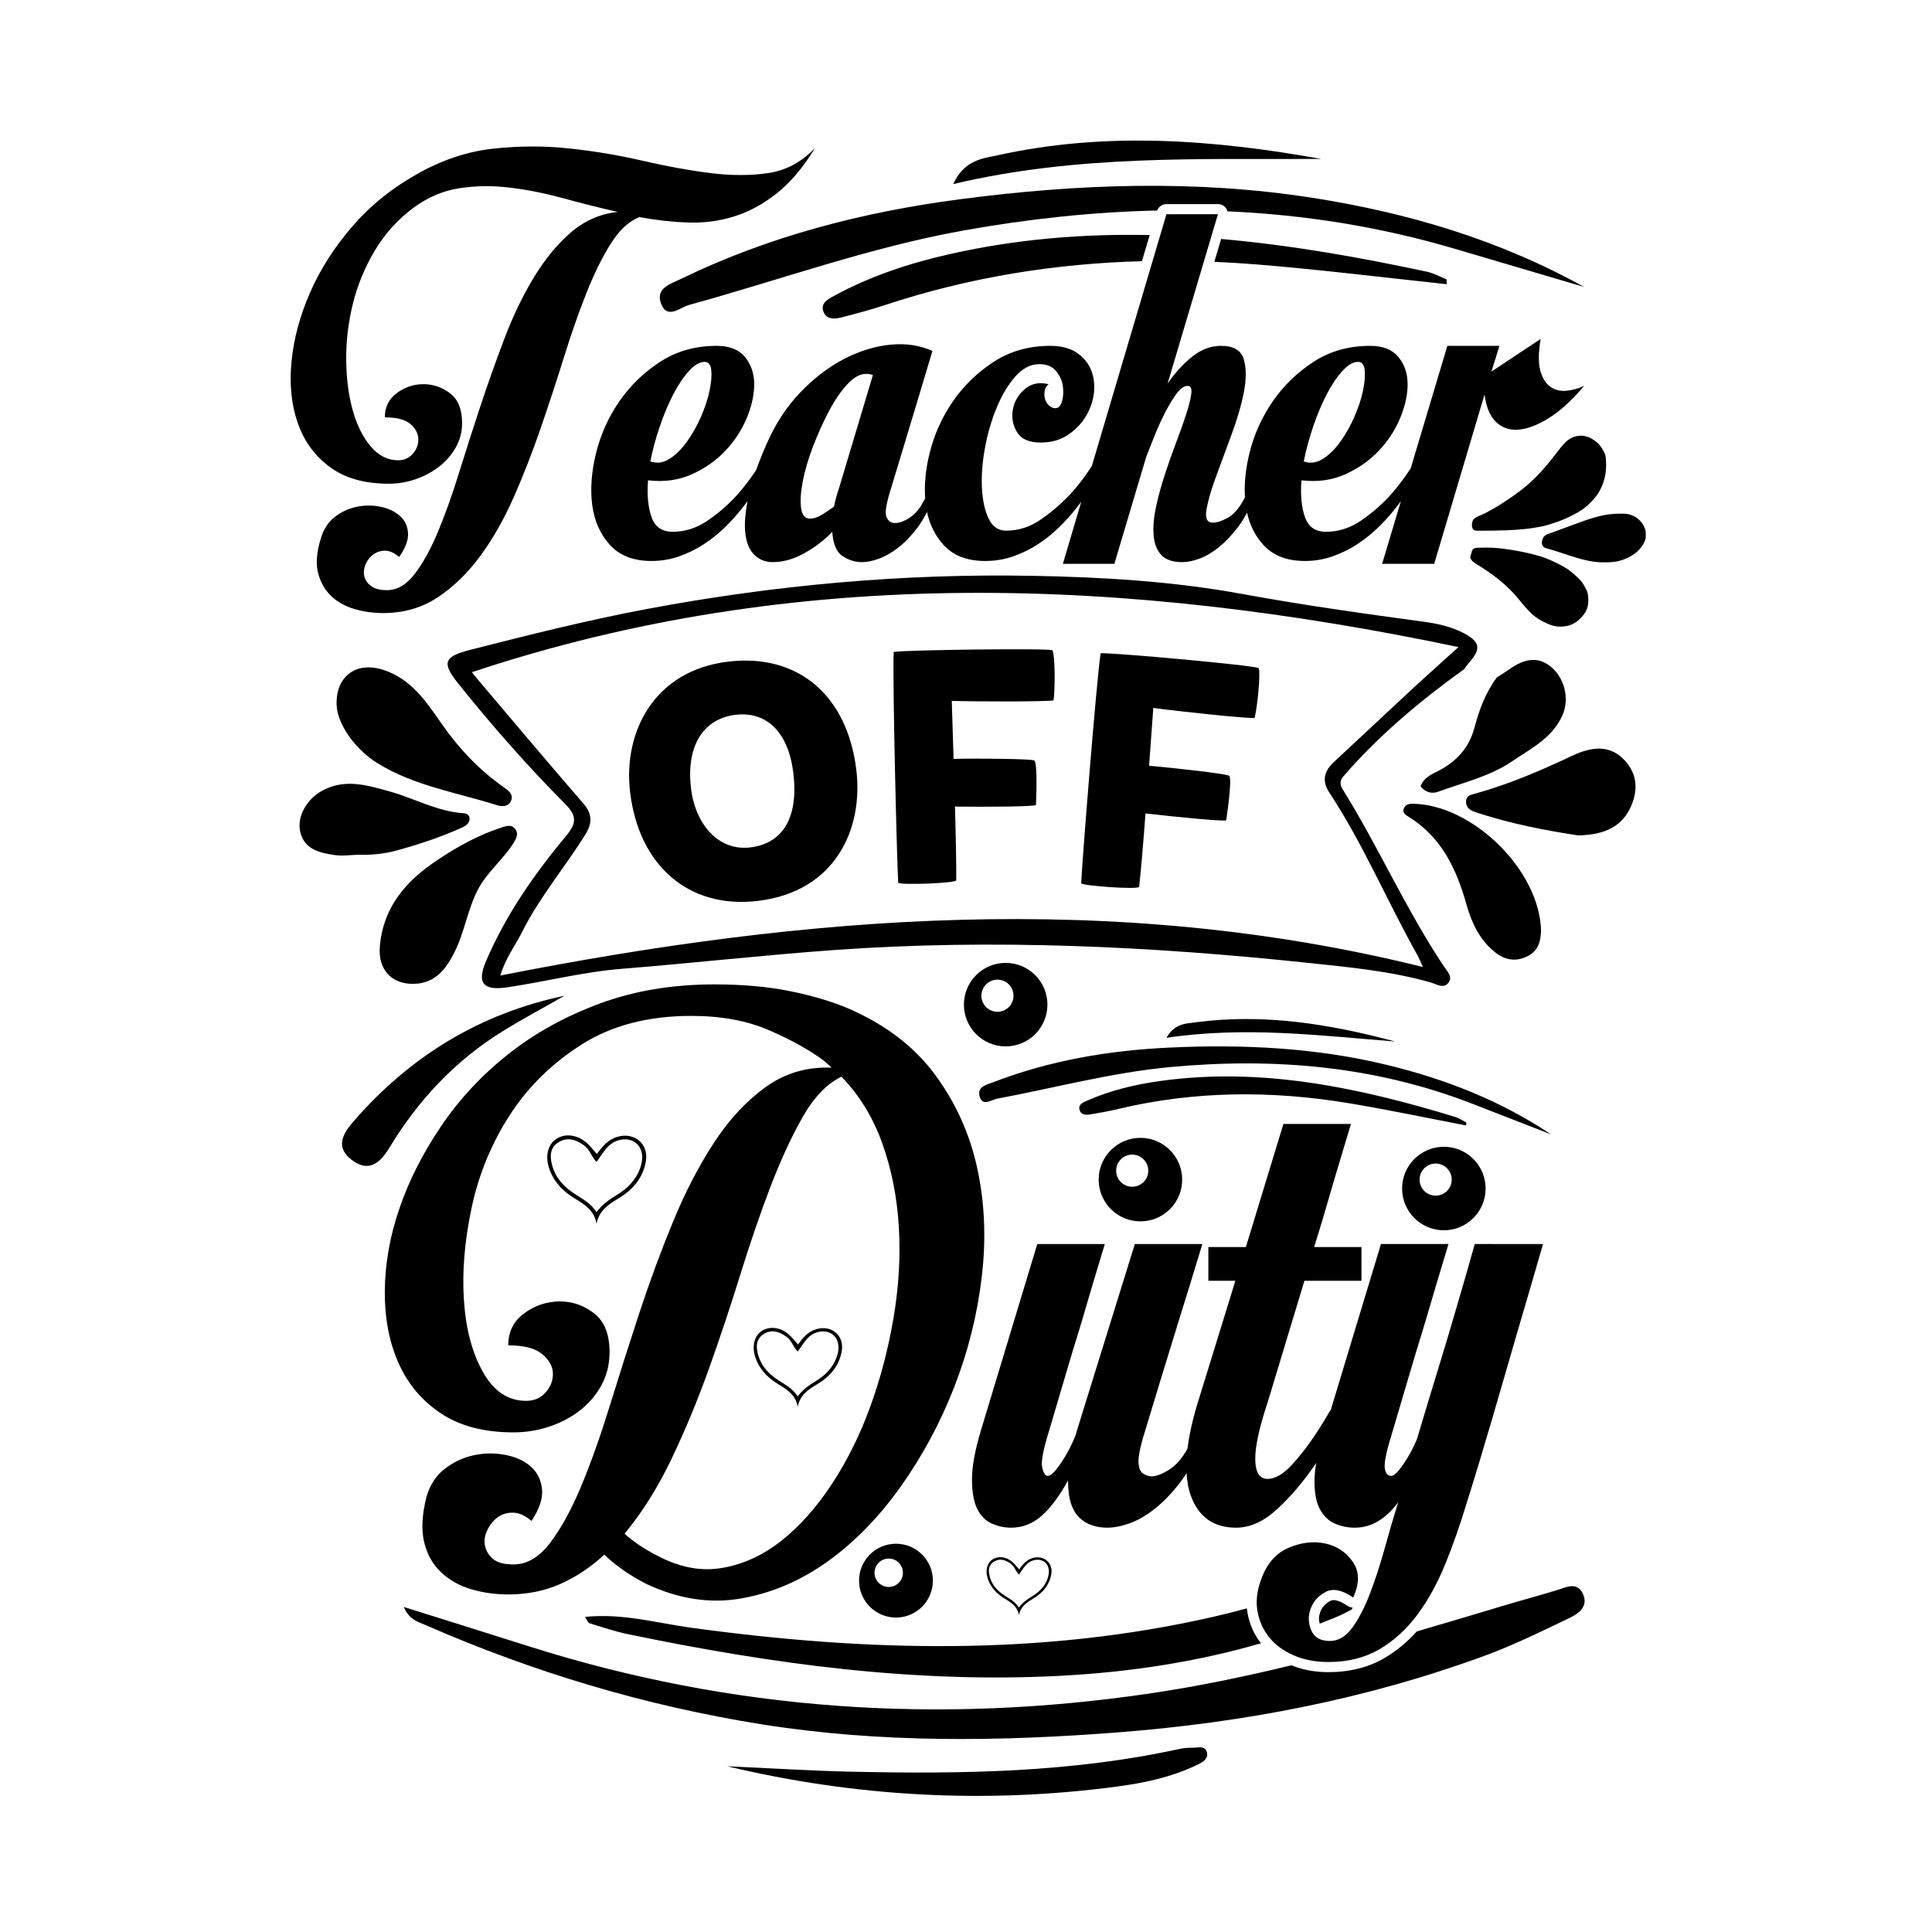 <?xml version="1.0" encoding="utf-8"?>
<!-- Generator: Adobe Illustrator 22.0.1, SVG Export Plug-In . SVG Version: 6.00 Build 0)  -->
<svg version="1.1" id="Layer_1" xmlns="http://www.w3.org/2000/svg" xmlns:xlink="http://www.w3.org/1999/xlink" x="0px" y="0px"
	 width="864px" height="864px" viewBox="0 0 864 864" style="enable-background:new 0 0 864 864;" xml:space="preserve">
<g>
	<path d="M711.231,224.8c-2.281,2.285-3.871,3.425-7.155,5.177c-3.49,1.826-5.89,2.845-9.462,4.003
		c-3.802,1.233-4.353,1.36-8.374,2.02c-4.917,0.818-10.743,1.217-19.112,1.3c-7.423,0.087-7.631,0.068-8.125-0.406
		c-0.706-0.677-0.857-1.296-0.703-2.729c0.171-1.756,1.007-2.581,3.499-3.601c5.236-2.116,15.316-8.577,21.047-13.493
		c4.598-3.947,8.767-8.577,14.174-15.724c2.378-3.14,3.78-4.461,5.673-5.469c1.893-0.985,4.285-1.289,6.209-0.822
		c1.738,0.425,2.67,0.866,4.238,1.986c1.849,1.322,2.938,2.636,4.044,4.827c0.843,1.712,0.893,1.895,1.042,4.59
		c0.211,4.561-0.476,8.104-2.308,11.97C714.79,220.783,713.625,222.375,711.231,224.8z M699.374,247.624
		c9.312,3.125,13.481,3.983,19.036,3.867c4.333-0.091,6.903-0.698,10.28-2.429c3.125-1.634,5.451-3.988,6.729-6.805
		c0.529-1.187,0.611-1.673,0.575-3.356c-0.037-1.775-0.114-2.142-0.883-3.625c-1.324-2.647-3.599-4.467-6.543-5.235
		c-1.02-0.278-2.291-0.367-4.572-0.319c-6.178,0.084-10.421,1.164-22.227,5.609c-4.484,1.685-8.466,3.129-8.81,3.229
		c-0.895,0.226-1.966,0.802-2.371,1.272c-0.722,0.776-1.154,2.169-1.017,3.18c0.168,1.403,0.919,2.033,2.911,2.452
		C693.221,245.632,696.331,246.581,699.374,247.624z M660.294,252.272c8.081,4.903,14.3,10.053,18.703,15.495
		c5.185,6.44,7.699,8.67,12.054,10.7c3.214,1.524,5.252,1.942,8.06,1.699c3.429-0.303,5.915-1.623,8.416-4.443
		c2.185-2.444,2.966-4.812,2.73-8.359c-0.139-2.211-0.165-2.372-1.389-4.675c-1.057-2.007-1.579-2.711-3.298-4.404
		c-1.153-1.106-3.008-2.681-4.155-3.51c-2.738-1.926-9.051-4.952-12.485-5.964c-6.428-1.917-14.969-3.468-21.065-3.847
		c-1.339-0.087-3.784-0.105-5.42-0.048c-2.812,0.082-3.042,0.11-3.607,0.652c-0.385,0.354-0.673,0.913-0.732,1.399
		c-0.083,0.463-0.209,1.019-0.343,1.229C657.077,249.549,657.841,250.778,660.294,252.272z"/>
	<path d="M654.741,283.227c-5.799-3.094-12.249-4.411-18.644-5.273c-26.916-3.631-53.795-7.422-80.516-12.318
		c-31.144-5.706-62.621-7.566-94.277-8.136c-57.744-1.041-114.88,4.145-171.564,14.758c-26.696,4.998-53.015,11.623-79.32,18.319
		c-11.744,2.989-13.044,5.647-5.648,14.906c15.107,18.91,31.111,37.062,48.169,54.268c4.961,5.004,5.014,8.337,0.251,14.037
		c-14.297,17.107-27.007,35.441-35.821,55.983c-4.26,9.929-1.289,13.364,9.54,11.756c17.14-2.545,33.95-6.915,51.332-8.294
		c31.819-2.523,63.553-6.155,95.388-8.416c70.596-5.014,141.019-1.652,211.274,5.775c18.396,1.945,36.898,3.644,54.805,8.733
		c2.736,0.777,5.83,3.028,8.066,0.13c2.034-2.637-0.704-5.245-2.106-7.349c-16.885-25.325-29.146-53.225-45.157-79.027
		c-1.423-2.294-1.38-4.025,0.367-6.038c15.85-18.265,34.276-33.682,53.889-47.792c0.732-0.982,1.405-2.016,2.216-2.928
		C662.427,290.203,661.96,287.078,654.741,283.227z M630.795,308.826c-11.494,10.64-22.88,21.395-34.363,32.047
		c-4.289,3.978-5.339,8.408-2.069,13.372c15.275,23.189,25.975,48.8,39.516,72.907c0.743,1.323,1.289,2.754,2.463,5.294
		c-138.177-34.229-274.98-23.322-412.596,3.816c2.385-7.906,6.744-13.499,9.847-19.681c7.763-15.465,19.037-28.69,28.128-43.308
		c3.114-5.008,3.33-9.135-0.816-13.917c-16.172-18.655-32.042-37.566-48.015-56.39c-0.71-0.837-1.334-1.744-1.816-2.378
		c145.696-48.411,292.733-42.334,441.169-11.215C644.946,295.982,637.806,302.336,630.795,308.826z"/>
	<path d="M705.795,373.602c-13.973-2.116-30.332-5.162-46.177-10.493c-2.158-0.726-4.18-2.01-3.994-4.844
		c0.169-2.57,2.265-2.845,4.127-3.362c14.83-4.123,28.853-10.086,42.765-16.661c7.198-3.402,16.174-6.182,23.543,1.27
		c6.1,6.167,6.653,13.537,3.369,21.015C725.525,369.41,718.019,373.329,705.795,373.602z M683.006,427.679
		c5.204-2.532,5.971-7.162,6.157-11.291c-0.496-27.216-30.729-56.682-57.515-56.946c-1.877-0.018-3.301,0.55-3.891,2.223
		c-0.696,1.975,0.985,2.859,2.339,3.702c14.702,9.162,21.317,23.447,25.751,39.243c2.231,7.946,5.68,15.353,12.282,20.861
		C672.63,429.226,677.485,430.365,683.006,427.679z M643.094,344.814c-2.968,1.516-6.495,3.022-7.79,6.905
		c2.172,2.488,4.789,3.468,7.811,2.357c11.223-4.127,23.149-6.837,33.128-13.625c8.64-5.877,18.539-10.662,22.789-21.33
		c2.772-6.959,0.569-16.011-5.512-20.986c-5.38-4.401-11.369-3.985-18.631,1.227c-1.784,1.28-3.674,2.417-5.517,3.617
		c-5.038,6.774-7.878,14.489-10.021,22.537C656.98,334.415,651.364,340.588,643.094,344.814z"/>
	<path d="M228.555,358.052c-1.165,2.867-4.175,2.702-6.372,2.007c-18.019-5.7-37.053-8.609-53.453-18.804
		c-10.017-6.228-17.924-17.515-18.196-26.063c-0.411-12.953,8.956-19.668,21.263-15.499c12.125,4.108,18.734,13.94,25.433,23.595
		c7.791,11.229,16.969,21.02,28.234,28.893C227.427,353.553,229.697,355.242,228.555,358.052z M223.652,370.289
		c-10.25,3.367-19.484,8.603-28.399,14.563c-13.949,9.324-23.918,20.998-25.381,38.412c-0.856,10.191,5.06,16.942,15.252,16.719
		c9.532-0.231,14.276-6.586,18.059-14.02c4.535-8.913,5.843-18.994,10.439-27.946c4.042-7.874,11.122-13.317,15.777-20.637
		c1.325-2.084,2.769-4.38,0.988-6.655C228.539,368.36,225.997,369.519,223.652,370.289z M160.142,382.241
		c5.877,0.189,11.664-0.369,17.368-1.938c10.019-2.756,19.851-5.995,29.303-10.298c1.655-0.753,3.186-1.936,3.191-3.914
		c0.004-1.398-1.09-2.318-2.575-2.408c-11.753-0.713-21.94-6.594-32.969-9.679c-9.984-2.793-20.049-5.956-30.248-0.475
		c-7.058,3.792-11.655,11.784-9.883,18.762c1.979,7.79,8.923,9.155,15.588,10.127C153.245,382.903,156.729,382.334,160.142,382.241z
		"/>
	<path d="M252.483,445.291c-9.309,5.318-18.786,10.366-27.893,16.009c-21.165,13.115-37.705,30.868-50.53,52.087
		c-4.249,7.03-9.397,11.017-16.872,5.241c-7.021-5.425-4.269-11.143,0.678-16.868C183.176,472.47,214.456,453.278,252.483,445.291z"
		/>
	<path d="M693.576,507.29c-11.608-4.52-23.217-9.037-34.823-13.561c-43.71-17.038-88.994-20.852-135.35-16.537
		c-26.275,2.446-51.684,9.333-77.497,14.144c-2.654,0.494-6.461,3.644-7.808-0.995c-1.294-4.456,3.286-5.287,6.222-6.418
		c25.323-9.758,51.82-14.19,78.72-15.443c32.796-1.528,65.544,0.022,97.608,7.849C646.474,482.633,671.098,492.217,693.576,507.29z
		 M655.699,501.974c-1.708-0.898-3.364-2.005-5.185-2.56c-42.846-13.043-86.193-22.27-131.364-16.032
		c-11.353,1.568-22.53,4.192-33.091,8.869c-1.72,0.762-3.979,1.66-3.268,4.119c0.679,2.349,2.968,2.312,4.935,1.976
		c4.13-0.704,8.266-1.431,12.338-2.405c34.255-8.19,68.74-8.307,103.296-2.564c17.478,2.905,34.827,6.591,52.303,9.937
		C655.693,502.504,655.806,502.03,655.699,501.974z M534.679,457.19c-4.166,0.558-9.341,0.403-13.054,6.933
		c35.171-5.252,68.675-1.017,102.321,1.654C594.669,457.924,565.047,453.122,534.679,457.19z"/>
	<path d="M645.7,512.842c-10.313,0-18.673,8.36-18.673,18.673c0,10.313,8.36,18.673,18.673,18.673
		c10.313,0,18.673-8.36,18.673-18.673C664.373,521.202,656.013,512.842,645.7,512.842z M642.03,534.709
		c-3.967,0-7.184-3.216-7.184-7.184c0-3.967,3.216-7.184,7.184-7.184c3.967,0,7.184,3.216,7.184,7.184
		C649.213,531.493,645.997,534.709,642.03,534.709z M449.739,430.607c-10.313,0-18.673,8.36-18.673,18.673
		c0,10.313,8.36,18.673,18.673,18.673c10.313,0,18.673-8.36,18.673-18.673C468.412,438.967,460.052,430.607,449.739,430.607z
		 M446.069,452.474c-3.967,0-7.184-3.216-7.184-7.184c0-3.967,3.216-7.184,7.184-7.184s7.184,3.216,7.184,7.184
		C453.253,449.258,450.036,452.474,446.069,452.474z"/>
	<path d="M510.004,508.853c-10.313,0-18.673,8.36-18.673,18.673c0,10.313,8.36,18.673,18.673,18.673
		c10.313,0,18.673-8.36,18.673-18.673C528.676,517.213,520.316,508.853,510.004,508.853z M506.333,530.72
		c-3.967,0-7.184-3.216-7.184-7.184c0-3.967,3.216-7.184,7.184-7.184s7.184,3.216,7.184,7.184
		C513.517,527.503,510.301,530.72,506.333,530.72z M400.684,690.365c-9.117,0-16.507,7.39-16.507,16.507
		c0,9.117,7.39,16.507,16.507,16.507c9.117,0,16.507-7.39,16.507-16.507C417.191,697.756,409.801,690.365,400.684,690.365z
		 M397.44,709.696c-3.507,0-6.35-2.843-6.35-6.35c0-3.507,2.843-6.35,6.35-6.35c3.507,0,6.35,2.843,6.35,6.35
		C403.79,706.853,400.947,709.696,397.44,709.696z"/>
	<path d="M356.734,629.144c-0.917-5.419-4.805-7.758-8.678-10.106c-4.827-2.926-8.562-6.777-10.322-12.269
		c-1.52-4.743-0.427-9.209,2.736-11.411c3.408-2.372,8.217-1.98,12.067,1.226c1.586,1.321,2.842,3.039,4.336,4.673
		c2.172-2.978,4.435-5.752,8.21-6.858c6.888-2.017,12.643,2.962,11.323,10.007c-1.25,6.67-5.362,11.276-11.005,14.655
		C361.474,621.413,357.734,623.869,356.734,629.144z M356.716,624.491c2.192-2.984,4.988-4.964,7.982-6.777
		c4.273-2.588,7.736-5.96,9.47-10.843c1.63-4.59,0.756-8.58-2.439-10.502c-3.068-1.846-7.734-0.992-10.68,2.22
		c-1.583,1.726-2.804,3.783-4.305,5.85c-2.007-2.012-2.667-4.938-5.013-6.628c-3.193-2.299-6.562-3.455-10.113-1.276
		c-3.81,2.337-3.518,6.183-2.456,9.768c1.361,4.593,4.499,7.964,8.458,10.627C350.851,619.102,354.465,620.823,356.716,624.491z"/>
	<path d="M266.771,547.294c-1.026-6.068-5.38-8.687-9.717-11.316c-5.404-3.276-9.587-7.588-11.558-13.738
		c-1.702-5.311-0.478-10.311,3.064-12.777c3.816-2.656,9.201-2.217,13.512,1.373c1.776,1.479,3.182,3.403,4.855,5.233
		c2.433-3.335,4.965-6.441,9.193-7.679c7.713-2.259,14.157,3.316,12.679,11.205c-1.399,7.469-6.004,12.626-12.323,16.41
		C272.079,538.637,267.891,541.387,266.771,547.294z M266.751,542.084c2.455-3.341,5.585-5.559,8.937-7.589
		c4.785-2.898,8.662-6.673,10.604-12.141c1.825-5.139,0.847-9.607-2.731-11.76c-3.435-2.067-8.66-1.111-11.959,2.485
		c-1.772,1.932-3.14,4.235-4.821,6.551c-2.248-2.253-2.986-5.53-5.613-7.421c-3.575-2.574-7.347-3.868-11.324-1.429
		c-4.266,2.617-3.94,6.924-2.751,10.937c1.524,5.143,5.038,8.918,9.471,11.899C260.183,536.049,264.23,537.977,266.751,542.084z
		 M455.664,722.316c-0.674-3.984-3.532-5.703-6.379-7.429c-3.548-2.151-6.294-4.981-7.588-9.019
		c-1.117-3.486-0.314-6.769,2.011-8.388c2.505-1.744,6.04-1.455,8.87,0.901c1.166,0.971,2.089,2.234,3.187,3.435
		c1.597-2.189,3.26-4.228,6.035-5.041c5.063-1.483,9.294,2.177,8.324,7.356c-0.919,4.903-3.941,8.289-8.09,10.773
		C459.148,716.633,456.399,718.438,455.664,722.316z M455.651,718.896c1.611-2.193,3.666-3.649,5.867-4.982
		c3.141-1.902,5.686-4.381,6.961-7.97c1.198-3.374,0.556-6.307-1.793-7.72c-2.255-1.357-5.685-0.729-7.851,1.632
		c-1.164,1.268-2.061,2.78-3.165,4.3c-1.475-1.479-1.96-3.63-3.685-4.872c-2.347-1.69-4.823-2.539-7.434-0.938
		c-2.801,1.718-2.586,4.545-1.806,7.18c1,3.376,3.307,5.854,6.217,7.811C451.339,714.934,453.996,716.2,455.651,718.896z"/>
	<path d="M517.467,94.145c-28.754,0.632-57.608,3.749-86.559,8.931c-41.886,7.497-81.777,22.015-122.599,33.249
		c-4.197,1.155-9.886,6.733-12.681-0.538c-2.685-6.985,4.562-8.941,9.126-11.158c39.364-19.117,81.337-29.837,124.388-35.503
		c52.489-6.908,105.318-8.864,157.901-0.642c42.351,6.622,83.218,18.678,121.383,39.845c-19.265-5.687-38.531-11.368-57.794-17.061
		C616.9,101.3,583.009,96.021,548.972,94.502c-0.15-0.497-0.358-0.979-0.677-1.406c-0.855-1.146-2.202-1.823-3.633-1.823h-23.03
		C519.767,91.273,518.15,92.439,517.467,94.145z M561.579,118.224c28.478,2.294,56.854,5.861,85.389,8.864
		c-0.061-1.303,0.055-2.081-0.124-2.157c-2.866-1.211-5.677-2.766-8.679-3.409c-30.619-6.565-61.292-11.959-92.063-14.652
		l-3.04,10.225C549.223,117.362,555.394,117.726,561.579,118.224z M424.915,113.598c-18.028,4.061-35.631,9.794-51.965,18.743
		c-2.66,1.458-6.168,3.207-4.692,7.062c1.41,3.682,5.082,3.311,8.197,2.506c6.54-1.692,13.087-3.422,19.498-5.54
		c37.594-12.416,75.902-18.528,114.732-19.564l3.462-11.688C484.521,104.505,454.79,106.869,424.915,113.598z M590.909,71.082
		c-48.108-8.642-96.356-12.335-144.599-1.676c-6.619,1.462-14.954,1.916-20.033,12.912
		C482.075,69.102,536.485,71.358,590.909,71.082z M602.595,718.145c-1.841-1.257-4.222-2.565-6.145-2.565
		c-0.53,0-1.026,0.1-1.466,0.328c-2.238,1.157-3.729,2.782-4.558,4.966c-0.674,1.783-0.738,3.473-0.252,5.228
		c2.247-0.859,4.49-1.738,6.725-2.651c2.566-1.048,5.058-2.291,7.515-3.613c0.168-0.312,0.344-0.59,0.51-0.912
		C604.099,718.886,603.291,718.621,602.595,718.145z M533.364,781.589c-2.091-0.043-4.234,0.185-6.282,0.63
		c-48.145,10.476-96.98,11.175-145.908,10.101c-18.662-0.41-37.306-1.601-55.959-2.435c57.474,13.689,115.464,16.832,173.866,9.134
		c12.439-1.64,24.927-4.23,36.433-9.832c2.264-1.102,4.945-2.584,4.233-5.48C538.944,780.435,535.68,781.636,533.364,781.589z
		 M557.612,719.27c-4.835,1.316-9.687,2.559-14.567,3.678c-77.558,17.78-155.609,15.706-233.865,4.994
		c-15.466-2.117-30.857-6.584-47.578-4.854c1.149,1.694,1.438,2.661,1.971,2.822c5.643,1.706,11.249,3.643,17.007,4.842
		c64.137,13.356,128.692,22.199,194.484,18.631c30.327-1.645,60.01-6.143,88.864-14.503c-3.084-3.901-5.118-8.427-6.027-13.471
		C557.774,720.703,557.682,719.989,557.612,719.27z M696.653,710.995c-8.047,2.473-16.189,4.638-24.253,7.06
		c-12.931,3.883-25.857,7.765-38.811,11.531c-4.273,4.779-9.096,8.764-14.401,11.877c-7.172,4.201-15.621,6.33-25.114,6.33
		c-6.056,0-11.598-1.058-16.532-3.074c-20.828,5.068-41.843,9.427-63.185,12.58c-94.213,13.921-186.679,7.818-277.551-20.971
		c-18.307-5.799-36.635-11.531-56.202-17.687c2.286,5.604,6.135,6.535,9.365,7.948c48.476,21.216,98.798,36.321,151.069,44.599
		c52.814,8.364,105.862,7.654,159.005,3.532c56.186-4.359,111.072-14.826,164.03-34.307c13.01-4.786,25.538-10.953,38.057-16.967
		c4.082-1.961,8.461-5.325,5.621-10.925C705.125,707.343,700.707,709.75,696.653,710.995z"/>
	<path d="M273.046,109.112c-3.839,6.142-7.465,13.523-10.876,22.134c-3.414,8.618-6.74,18.128-9.979,28.533
		c-3.242,10.407-6.697,20.941-10.363,31.602c-3.671,10.663-7.677,20.941-12.027,30.834c-4.35,9.895-9.34,18.679-14.97,26.355
		c-5.629,7.678-11.987,13.859-19.063,18.553c-7.08,4.69-15.225,7.036-24.437,7.036c-4.437,0-8.7-0.6-12.795-1.79
		c-4.093-1.195-7.548-3.114-10.363-5.759c-2.814-2.647-4.777-6.055-5.885-10.234c-1.111-4.183-0.728-9.34,1.152-15.481
		c1.191-4.094,3.238-7.293,6.141-9.596c2.899-2.302,6.142-3.838,9.724-4.606c3.582-0.768,7.121-0.808,10.619-0.128
		c3.495,0.684,6.397,2.007,8.701,3.966c2.303,1.963,3.582,4.522,3.838,7.678c0.256,3.158-1.068,6.781-3.966,10.876
		c-2.219-1.877-4.31-2.815-6.269-2.815c-1.963,0-3.71,0.556-5.246,1.662c-1.535,1.113-2.687,2.558-3.454,4.351
		c-0.768,1.79-0.984,3.539-0.641,5.245c0.341,1.704,1.32,3.198,2.944,4.477c1.619,1.279,4.05,1.919,7.293,1.919
		c4.434,0,8.484-2.346,12.155-7.036c3.666-4.694,7.121-10.876,10.363-18.551c3.238-7.678,6.397-16.462,9.467-26.357
		c3.071-9.891,6.31-19.999,9.724-30.323c3.411-10.318,7.037-20.51,10.876-30.578c3.839-10.063,8.229-19.149,13.179-27.251
		c4.945-8.103,10.447-14.755,16.504-19.961c6.054-5.201,13.007-8.229,20.855-9.083c-8.188-1.875-16.337-3.922-24.437-6.142
		c-8.105-2.215-16.037-3.793-23.798-4.734c-7.764-0.936-15.269-0.852-22.518,0.257c-7.253,1.111-14.034,3.966-20.343,8.572
		c-7.165,5.29-13.01,11.73-17.529,19.319c-4.522,7.594-7.804,15.57-9.851,23.925c-2.047,8.362-3.031,16.721-2.942,25.078
		c0.083,8.359,1.063,15.864,2.942,22.517c1.875,6.653,4.561,12.027,8.061,16.121c3.495,4.094,7.548,6.142,12.154,6.142
		c2.728,0,4.947-0.978,6.654-2.941c1.703-1.961,2.514-4.179,2.43-6.655c-0.087-2.47-1.279-4.69-3.582-6.653
		c-2.303-1.959-6.102-2.941-11.387-2.941c0-4.606,1.792-8.229,5.374-10.876c3.582-2.643,7.548-3.966,11.898-3.966
		c4.35,0,8.317,1.368,11.899,4.094c3.582,2.731,5.374,7.164,5.374,13.306c0,3.926-0.939,7.549-2.815,10.876
		c-1.879,3.326-4.35,6.184-7.421,8.572c-3.07,2.39-6.569,4.265-10.491,5.63c-3.926,1.366-7.933,2.045-12.027,2.045
		c-10.92,0-19.747-2.514-26.484-7.547c-6.741-5.031-11.515-11.644-14.331-19.833c-2.814-8.187-3.709-17.356-2.687-27.508
		c1.024-10.148,3.795-20.381,8.317-30.706c4.517-10.318,10.787-20.127,18.808-29.427c8.016-9.295,17.656-17.099,28.914-23.414
		c11.087-6.31,22.39-10.108,33.905-11.387c11.515-1.279,22.902-1.319,34.161-0.128c11.259,1.195,22.218,3.032,32.882,5.502
		c10.659,2.474,20.727,4.309,30.195,5.502c9.468,1.195,18.168,1.195,26.1,0c7.932-1.193,14.882-4.947,20.855-11.259
		c-5.29,8.7-11.004,15.481-17.145,20.342c-6.142,4.862-12.539,8.317-19.192,10.364c-6.653,2.047-13.522,2.941-20.598,2.687
		c-7.081-0.257-14.291-1.065-21.623-2.432C281.191,98.964,276.884,102.972,273.046,109.112z M708.425,172.573
		c-5.461,6.485-10.747,11.303-15.864,14.457c-5.118,3.158-9.684,4.862-13.69,5.119c-4.01,0.255-7.337-0.936-9.98-3.583
		c-2.646-2.643-4.31-6.693-4.99-12.155l-22.518,75.743h-23.285l8.375-27.991c-0.741,0.975-1.461,1.98-2.231,2.913
		c-2.391,3.072-5.034,6.013-7.932,8.828c-2.903,2.815-6.058,5.334-9.468,7.549c-3.415,2.22-7.081,4.01-11.003,5.374
		c-3.926,1.368-8.021,2.047-12.282,2.047c-8.021,0-14.202-2.388-18.552-7.164c-3.642-3.997-6.073-8.814-7.322-14.429
		c-1.29,2.436-2.681,4.656-4.191,6.623c-2.815,3.672-5.674,6.653-8.573,8.957c-2.903,2.302-5.758,3.966-8.572,4.989
		c-2.815,1.025-5.334,1.536-7.549,1.536c-4.438,0-7.637-1.107-9.595-3.326c-1.963-2.215-3.071-5.201-3.326-8.957
		c-0.256-3.749,0.128-7.972,1.151-12.666c1.024-4.69,2.344-9.508,3.967-14.457c1.619-4.947,3.326-9.765,5.117-14.457
		c1.792-4.692,3.283-8.913,4.478-12.668c1.192-3.749,1.919-6.737,2.176-8.955c0.256-2.215-0.3-3.326-1.664-3.326
		c-1.535,0-3.114,1.067-4.733,3.198c-1.623,2.136-3.287,4.823-4.991,8.061c-1.706,3.242-3.286,6.653-4.733,10.236
		c-1.452,3.581-2.775,6.907-3.967,9.979l-14.329,48.106h-23.03l8.245-27.832c-0.699,0.919-1.373,1.872-2.101,2.754
		c-2.391,3.072-5.034,6.013-7.932,8.828c-2.903,2.815-6.058,5.334-9.468,7.549c-3.415,2.22-7.081,4.01-11.003,5.374
		c-3.926,1.368-8.105,2.047-12.539,2.047c-8.021,0-14.201-2.388-18.551-7.164c-3.71-4.071-6.169-8.991-7.397-14.741
		c-1.313,2.556-2.721,4.887-4.245,6.935c-2.731,3.672-5.589,6.653-8.572,8.957c-2.987,2.302-5.886,3.966-8.701,4.989
		c-2.814,1.025-5.333,1.536-7.548,1.536c-3.071,0-5.973-0.896-8.7-2.687c-2.731-1.79-4.266-5.413-4.606-10.876
		c-3.583,3.756-7.765,6.954-12.539,9.596c-4.777,2.647-9.468,3.966-14.074,3.966c-3.242,0-5.973-1.062-8.188-3.198
		c-2.22-2.131-3.583-5.374-4.094-9.725c-0.455-3.862-0.088-8.687,1.003-14.366c-0.757,0.997-1.494,2.025-2.281,2.979
		c-2.391,3.072-5.034,6.013-7.932,8.828c-2.903,2.815-6.058,5.334-9.468,7.549c-3.415,2.22-7.081,4.01-11.003,5.374
		c-3.926,1.368-8.021,2.047-12.282,2.047c-8.021,0-14.202-2.388-18.552-7.164c-4.35-4.774-6.997-10.703-7.932-17.785
		c-0.941-7.076-0.384-14.798,1.663-23.157c2.046-8.357,5.501-16.077,10.363-23.159c4.861-7.076,10.959-13.005,18.296-17.783
		c7.332-4.774,15.777-7.166,25.332-7.166c5.63,0,9.808,1.624,12.539,4.862c2.727,3.242,4.134,7.208,4.222,11.898
		c0.084,4.694-0.983,9.769-3.198,15.227c-2.219,5.46-5.418,10.407-9.595,14.842c-4.183,4.437-9.212,7.976-15.097,10.619
		c-5.886,2.647-12.411,3.541-19.576,2.687c-0.511,6.485,0,11.942,1.536,16.376c1.535,4.44,4.69,6.653,9.467,6.653
		c5.629,0,10.96-1.746,15.994-5.245c5.03-3.495,9.507-7.461,13.433-11.898c2.781-3.209,5.413-6.719,7.926-10.466
		c1.284-3.619,2.8-7.448,4.611-11.54c3.922-9.041,8.956-16.761,15.096-23.159c6.142-6.396,12.667-11.387,19.576-14.968
		c6.909-3.583,13.818-5.715,20.727-6.398c6.91-0.679,13.179,0.257,18.808,2.815c-2.731,9.043-5.29,17.573-7.677,25.589
		c-2.047,6.826-4.094,13.607-6.142,20.344c-2.047,6.739-3.582,11.814-4.606,15.225c-2.047,6.485-2.815,10.619-2.303,12.409
		c0.511,1.793,1.447,2.859,2.815,3.198c1.875,0.513,4.306-0.126,7.293-1.919c2.901-1.742,5.355-4.756,7.371-9.003
		c-0.431-6.211,0.216-12.889,1.967-20.038c2.047-8.357,5.502-16.077,10.363-23.159c4.862-7.076,10.96-13.005,18.297-17.783
		c7.332-4.774,15.777-7.166,25.332-7.166c4.947,0,8.956,1.069,12.027,3.2c3.071,2.134,5.202,4.82,6.397,8.061
		c1.192,3.242,1.536,6.697,1.024,10.362c-0.511,3.672-1.79,7.124-3.838,10.364c-2.047,3.242-4.734,5.929-8.061,8.061
		c-3.326,2.134-7.294,3.198-11.899,3.198c-5.118,0-8.616-1.536-10.491-4.606c-1.88-3.072-2.52-6.398-1.92-9.979
		c0.596-3.583,2.343-6.653,5.246-9.214c2.898-2.558,6.48-3.326,10.747-2.302c-1.024,0.857-1.623,1.919-1.792,3.198
		c-0.173,1.279-0.089,2.474,0.256,3.583c0.34,1.111,0.936,2.047,1.792,2.815c0.851,0.766,1.79,1.151,2.814,1.151
		c1.363,0,2.344-1.025,2.944-3.072c0.595-2.045,0.724-4.305,0.383-6.779c-0.343-2.472-1.367-4.734-3.07-6.781
		c-1.707-2.047-4.183-3.072-7.421-3.072c-3.926,0-7.509,1.835-10.747,5.502c-3.242,3.67-6.013,8.277-8.316,13.817
		c-2.304,5.546-4.055,11.515-5.246,17.914c-1.195,6.396-1.663,12.37-1.408,17.911c0.257,5.546,1.236,10.152,2.944,13.817
		c1.703,3.672,4.35,5.502,7.932,5.502c5.629,0,10.916-1.746,15.865-5.245c4.945-3.495,9.38-7.377,13.306-11.644
		c3.218-3.589,6.252-7.596,9.112-11.996l33.362-112.621h23.03l-22.518,75.743c3.411-4.944,7.121-8.994,11.131-12.155
		c4.006-3.154,8.229-4.734,12.666-4.734c5.629,0,9.04,1.963,10.236,5.887c1.191,3.926,1.235,8.786,0.127,14.585
		c-1.111,5.801-2.942,12.155-5.501,19.062c-2.56,6.91-4.907,13.268-7.037,19.065c-2.136,5.801-3.543,10.663-4.223,14.585
		c-0.684,3.926,0.257,5.885,2.815,5.885c1.875,0,4.179-0.766,6.909-2.302c2.727-1.536,5.202-4.517,7.421-8.957h0.06
		c-0.387-6.116,0.266-12.681,1.986-19.702c2.046-8.357,5.501-16.077,10.363-23.159c4.861-7.076,10.959-13.005,18.295-17.783
		c7.332-4.774,15.777-7.166,25.332-7.166c5.63,0,9.808,1.624,12.539,4.862c2.727,3.242,4.134,7.208,4.222,11.898
		c0.084,4.694-0.983,9.769-3.198,15.227c-2.219,5.46-5.418,10.407-9.595,14.842c-4.183,4.437-9.213,7.976-15.097,10.619
		c-5.886,2.647-12.411,3.541-19.576,2.687c-0.511,6.485,0,11.942,1.536,16.376c1.535,4.44,4.69,6.653,9.467,6.653
		c5.629,0,10.96-1.746,15.994-5.245c5.029-3.495,9.507-7.461,13.433-11.898c2.961-3.417,5.756-7.165,8.414-11.191l16.405-54.829
		h23.285l-3.582,11.515l22.006-14.585c-1.024,6.142-1.067,10.876-0.127,14.202c0.935,3.326,2.431,5.717,4.477,7.164
		c2.047,1.452,4.434,2.047,7.165,1.793C703.22,174.492,705.867,173.768,708.425,172.573z M583.044,206.349
		c2.899,1.025,5.758,0.64,8.572-1.151c2.815-1.79,5.415-4.349,7.805-7.675c2.387-3.329,4.478-7.038,6.269-11.132
		c1.792-4.094,3.071-7.972,3.839-11.641c0.768-3.667,1.024-6.737,0.768-9.214c-0.257-2.47-1.239-3.709-2.944-3.709
		c-2.219,0-4.566,1.368-7.037,4.094c-2.474,2.731-4.822,6.228-7.037,10.491c-2.219,4.267-4.222,9.043-6.013,14.331
		C585.475,196.031,584.067,201.232,583.044,206.349z M290.828,206.349c2.899,1.025,5.758,0.64,8.572-1.151
		c2.815-1.79,5.415-4.349,7.805-7.675c2.387-3.329,4.478-7.038,6.269-11.132c1.792-4.094,3.071-7.972,3.839-11.641
		c0.768-3.667,1.024-6.737,0.768-9.214c-0.257-2.47-1.239-3.709-2.944-3.709c-2.219,0-4.566,1.368-7.037,4.094
		c-2.474,2.731-4.821,6.228-7.037,10.491c-2.219,4.267-4.222,9.043-6.013,14.331C293.259,196.031,291.852,201.232,290.828,206.349z
		 M390.367,167.711c-1.024-0.341-2.047-0.511-3.071-0.511c-2.731,0-5.546,1.578-8.445,4.734c-2.903,3.158-5.629,7.164-8.189,12.027
		c-2.558,4.862-4.906,10.068-7.037,15.608c-2.135,5.546-3.669,10.747-4.606,15.61c-0.94,4.862-1.195,8.873-0.768,12.027
		c0.424,3.158,1.747,4.734,3.967,4.734c1.703,0,3.582-0.64,5.629-1.919c2.047-1.279,3.75-2.43,5.117-3.455
		c0.512-2.558,1.28-5.374,2.304-8.443L390.367,167.711z"/>
	<path d="M437.03,522.443c-3.356-15.437-9.679-29.416-18.961-41.947c-9.287-12.527-22.206-22.369-38.76-29.533
		c-7.383-3.129-16.056-5.703-26.009-7.717c-9.957-2.014-21.199-3.021-33.726-3.021c-18.792,0-35.907,2.853-51.344,8.558
		c-15.437,5.703-29.086,13.255-40.942,22.652c-11.861,9.395-21.87,20.134-30.034,32.215c-8.17,12.082-14.378,24.33-18.625,36.746
		c-4.253,12.416-6.434,24.666-6.543,36.748c-0.116,12.08,1.898,22.818,6.04,32.216c4.138,9.395,10.456,16.947,18.961,22.652
		c8.5,5.703,19.349,8.556,32.552,8.556c5.589,0,11.017-0.89,16.276-2.685c5.254-1.788,9.842-4.247,13.76-7.383
		c3.912-3.129,7.047-6.879,9.396-11.241c2.349-4.362,3.523-9.229,3.523-14.598c0-8.054-2.349-13.868-7.047-17.451
		c-4.699-3.574-9.9-5.312-15.605-5.201c-5.705,0.115-10.907,1.903-15.604,5.369c-4.699,3.473-7.048,8.222-7.048,14.262
		c6.933,0,11.966,1.29,15.102,3.86c3.131,2.574,4.751,5.427,4.866,8.558c0.111,3.134-0.954,5.987-3.188,8.556
		c-2.239,2.574-5.149,3.86-8.724,3.86c-8.055,0-14.489-4.247-19.297-12.753c-4.814-8.499-7.665-19.129-8.557-31.881
		c-0.896-12.753,0.22-26.563,3.356-41.445c3.131-14.875,8.778-28.692,16.947-41.445c8.165-12.753,18.961-23.376,32.385-31.881
		c13.423-8.499,29.751-12.753,48.995-12.753c13.423,0,25.111,2.182,35.068,6.544c9.953,4.362,18.064,8.893,24.331,13.591
		l3.355,3.021c-10.964-0.447-20.753,2.406-29.364,8.556c-8.615,6.157-16.333,14.43-23.156,24.834
		c-6.827,10.402-12.977,22.265-18.457,35.573c-5.484,13.312-10.518,26.961-15.101,40.94c-4.588,13.985-8.951,27.687-13.088,41.11
		c-4.143,13.423-8.39,25.394-12.753,35.907c-4.362,10.519-9.009,19.018-13.927,25.505c-4.924,6.485-10.403,9.732-16.444,9.732
		c-4.253,0-7.33-0.839-9.228-2.516c-1.903-1.678-3.079-3.641-3.525-5.874c-0.45-2.238-0.115-4.53,1.007-6.879
		c1.117-2.35,2.627-4.247,4.53-5.706c1.898-1.452,4.195-2.18,6.88-2.18c2.685,0,5.48,1.231,8.389,3.689
		c3.577-5.369,5.145-10.119,4.699-14.262c-0.451-4.136-2.129-7.492-5.034-10.068c-2.91-2.57-6.712-4.305-11.41-5.201
		c-4.698-0.892-9.396-0.839-14.094,0.168c-4.699,1.007-9.009,3.021-12.921,6.04c-3.916,3.021-6.66,7.215-8.222,12.584
		c-2.013,8.054-2.348,14.82-1.006,20.304c1.342,5.48,3.859,9.953,7.55,13.423c3.692,3.466,8.165,5.982,13.423,7.551
		c5.254,1.563,10.792,2.348,16.611,2.348c8.5,0,16.276-1.567,23.324-4.699c7.047-3.136,13.591-7.498,19.631-13.087
		c5.145,4.918,11.41,9.28,18.793,13.087c14.314,6.713,28.357,8.893,42.115,6.544c13.76-2.348,26.679-7.835,38.761-16.444
		c12.081-8.614,22.988-19.742,32.719-33.391c9.733-13.642,17.729-28.466,23.995-44.466c6.261-15.993,10.403-32.492,12.417-49.498
		C441.057,554.103,440.386,537.88,437.03,522.443z M399.612,589.224c-2.349,13.875-5.821,27.13-10.403,39.767
		c-4.588,12.642-10.294,24.162-17.115,34.566c-6.828,10.402-14.321,18.85-22.484,25.337c-8.17,6.485-16.948,10.57-26.344,12.248
		s-19.018-0.058-28.86-5.201c-2.685-1.343-5.317-2.853-7.887-4.53c-2.574-1.678-4.981-3.523-7.215-5.537
		c7.829-9.395,14.819-20.523,20.975-33.391c6.151-12.863,11.746-26.344,16.779-40.438c5.033-14.096,9.732-28.19,14.094-42.283
		c4.363-14.096,8.836-27.125,13.424-39.096c4.582-11.967,9.396-22.369,14.43-31.208c5.034-8.837,10.79-14.82,17.282-17.956
		c8.055,8.28,14.148,18.237,18.29,29.867c4.138,11.637,6.596,24.053,7.383,37.251C402.743,561.822,401.961,575.356,399.612,589.224z
		 M690.053,556.338c-3.808,13.202-7.719,26.625-11.746,40.269c-3.356,11.635-6.995,24.162-10.907,37.585
		c-3.917,13.423-7.776,26.176-11.578,38.258c-2.909,9.621-6.097,18.677-9.563,27.183c-3.471,8.499-7.609,15.993-12.417,22.484
		c-4.814,6.487-10.461,11.63-16.947,15.437c-6.492,3.802-14.095,5.706-22.82,5.706c-5.815,0-11.016-1.007-15.604-3.021
		c-4.584-2.014-8.222-4.699-10.907-8.054s-4.415-7.215-5.202-11.577c-0.781-4.362-0.278-9.01,1.51-13.928
		c2.464-7.162,6.543-11.971,12.249-14.43c5.705-2.463,11.19-3.136,16.443-2.014c5.254,1.118,9.397,3.86,12.417,8.222
		c3.02,4.362,3.073,9.674,0.168,15.942c-4.924-3.357-9.009-4.196-12.249-2.519c-3.241,1.678-5.48,4.139-6.712,7.383
		c-1.227,3.24-1.175,6.487,0.167,9.731c1.342,3.242,4.138,4.867,8.39,4.867c3.801,0,7.156-2.014,10.067-6.04
		c2.905-4.028,5.537-9.118,7.887-15.269c2.349-6.157,4.53-12.868,6.543-20.136c2.014-7.273,4.027-14.147,6.041-20.638
		c-5.595,7.607-12.081,11.409-19.464,11.409c-3.135,0-6.099-0.613-8.893-1.846c-2.801-1.226-5.034-3.408-6.712-6.544
		c-1.679-3.129-2.46-7.549-2.349-13.255c0.045-2.21,0.304-4.67,0.768-7.367c-0.146,0.217-0.282,0.44-0.429,0.656
		c-5.26,7.717-10.907,14.377-16.947,19.965c-6.041,5.595-12.197,8.39-18.458,8.39c-10.067,0-16.837-4.807-20.303-14.43
		c-1.047-2.904-1.629-6.245-1.849-9.926c-0.922,1.422-1.868,2.781-2.845,4.054c-3.692,4.814-7.441,8.724-11.242,11.746
		c-3.807,3.019-7.55,5.201-11.242,6.542c-3.692,1.343-7.106,2.014-10.236,2.014c-2.239,0-4.42-0.336-6.543-1.007
		c-2.129-0.671-4.027-1.788-5.705-3.355c-1.679-1.563-2.968-3.692-3.86-6.376c-0.896-2.685-1.342-6.151-1.342-10.402
		c-3.807,6.936-7.719,12.195-11.746,15.771c-4.027,3.581-8.615,5.369-13.758,5.369c-2.91,0-5.763-0.613-8.557-1.846
		c-2.801-1.226-4.982-3.408-6.544-6.544c-1.563-3.129-2.349-7.549-2.349-13.255c0-5.706,1.342-13.029,4.027-21.982l25.17-83.223
		h30.203c-3.807,12.531-7.273,24.162-10.403,34.9c-2.91,9.397-5.706,18.682-8.39,27.853c-2.685,9.176-4.698,15.997-6.04,20.47
		c-2.685,8.505-3.749,14.043-3.188,16.612c0.556,2.574,1.394,3.86,2.516,3.86c1.342,0,3.299-1.899,5.873-5.706
		c2.57-3.802,4.751-7.939,6.544-12.416l0.671-2.35l25.84-83.223h30.203c-3.807,12.531-7.383,24.162-10.739,34.9
		c-2.91,9.397-5.763,18.682-8.557,27.853c-2.8,9.176-4.866,15.997-6.208,20.47c-1.342,4.254-2.24,7.667-2.686,10.236
		c-0.45,2.574-0.502,4.588-0.167,6.04c0.335,1.459,0.891,2.466,1.678,3.021c0.781,0.562,1.62,0.954,2.518,1.175
		c2.013,0.671,4.975-0.168,8.893-2.516c3.325-1.998,6.205-5.257,8.645-9.76c0.747-6.13,2.25-12.97,4.607-20.612l16.779-54.365
		h-12.081v-15.101h16.779l16.779-55.036h30.203l-5.034,16.778c-1.568,5.15-3.303,11.022-5.202,17.619
		c-1.903,6.602-3.974,13.481-6.208,20.638h21.142v15.101h-25.504l-16.444,54.365c-3.807,11.411-5.653,19.968-5.537,25.673
		c0.111,5.703,1.956,8.556,5.537,8.556c3.356,0,6.99-2.122,10.907-6.376c3.912-4.247,7.719-9.227,11.41-14.932
		c2.128-3.288,4.111-6.576,6.015-9.864l22.338-73.864h30.203c-3.807,12.531-7.273,24.162-10.403,34.9
		c-2.91,9.397-5.705,18.682-8.389,27.853c-2.685,9.176-4.699,15.997-6.041,20.47c-2.685,8.505-3.916,14.043-3.692,16.612
		c0.22,2.574,1.227,3.86,3.021,3.86c1.117,0,2.852-1.678,5.201-5.035c2.349-3.355,4.415-7.157,6.208-11.409
		c2.905-9.842,5.926-19.852,9.061-30.035c3.131-10.176,5.926-19.516,8.39-28.021c2.905-9.842,5.705-19.574,8.389-29.194H690.053z"/>
	<path d="M325.745,295.869c-33.498,3.968-47.107,31.835-43.971,58.311c3.863,32.621,25.934,52.404,57.092,48.715
		c34.961-4.141,47.185-32.437,44.118-58.329C378.947,310.483,356.464,292.232,325.745,295.869z M335.44,378.975
		c-14.043,1.662-24.49-10.154-26.431-26.536c-2.148-18.139,4.932-30.992,20-32.778c13.018-1.54,23.489,6.713,25.81,26.313
		C356.984,364.259,351.092,377.12,335.44,378.975z M470.68,290.827c1.198,2.494,1.176,17.668,0.478,22.389
		c-4.12,0.624-33.585,0.571-45.521,0.226l0.802,25.923c12.814-0.252,35.211,0.007,36.101,0.735
		c1.631,1.312,0.748,19.295,0.752,19.883c0.007,0.737-22.238,0.918-36.236,0.739c0.396,12.372,0.675,28.429,0.565,32.997
		c-0.726,1.332-24.881,2.12-25.921,1.098c-0.481-4.858-2.67-91.91-2.026-103.259C405.854,290.621,469.199,289.807,470.68,290.827z
		 M561.057,321.099c-4.162,0.19-33.459-2.917-45.293-4.497l-1.891,25.864c12.771,1.078,35.015,3.656,35.825,4.473
		c1.486,1.476-1.257,19.266-1.314,19.852c-0.071,0.733-22.211-1.392-36.112-3.023c-0.89,12.345-2.277,28.34-2.859,32.873
		c-0.86,1.248-24.963-0.474-25.891-1.598c0.025-4.88,6.876-91.678,8.694-102.897c6.242-0.29,69.32,5.469,70.688,6.637
		C563.836,301.389,562.24,316.476,561.057,321.099z"/>
</g>
</svg>
